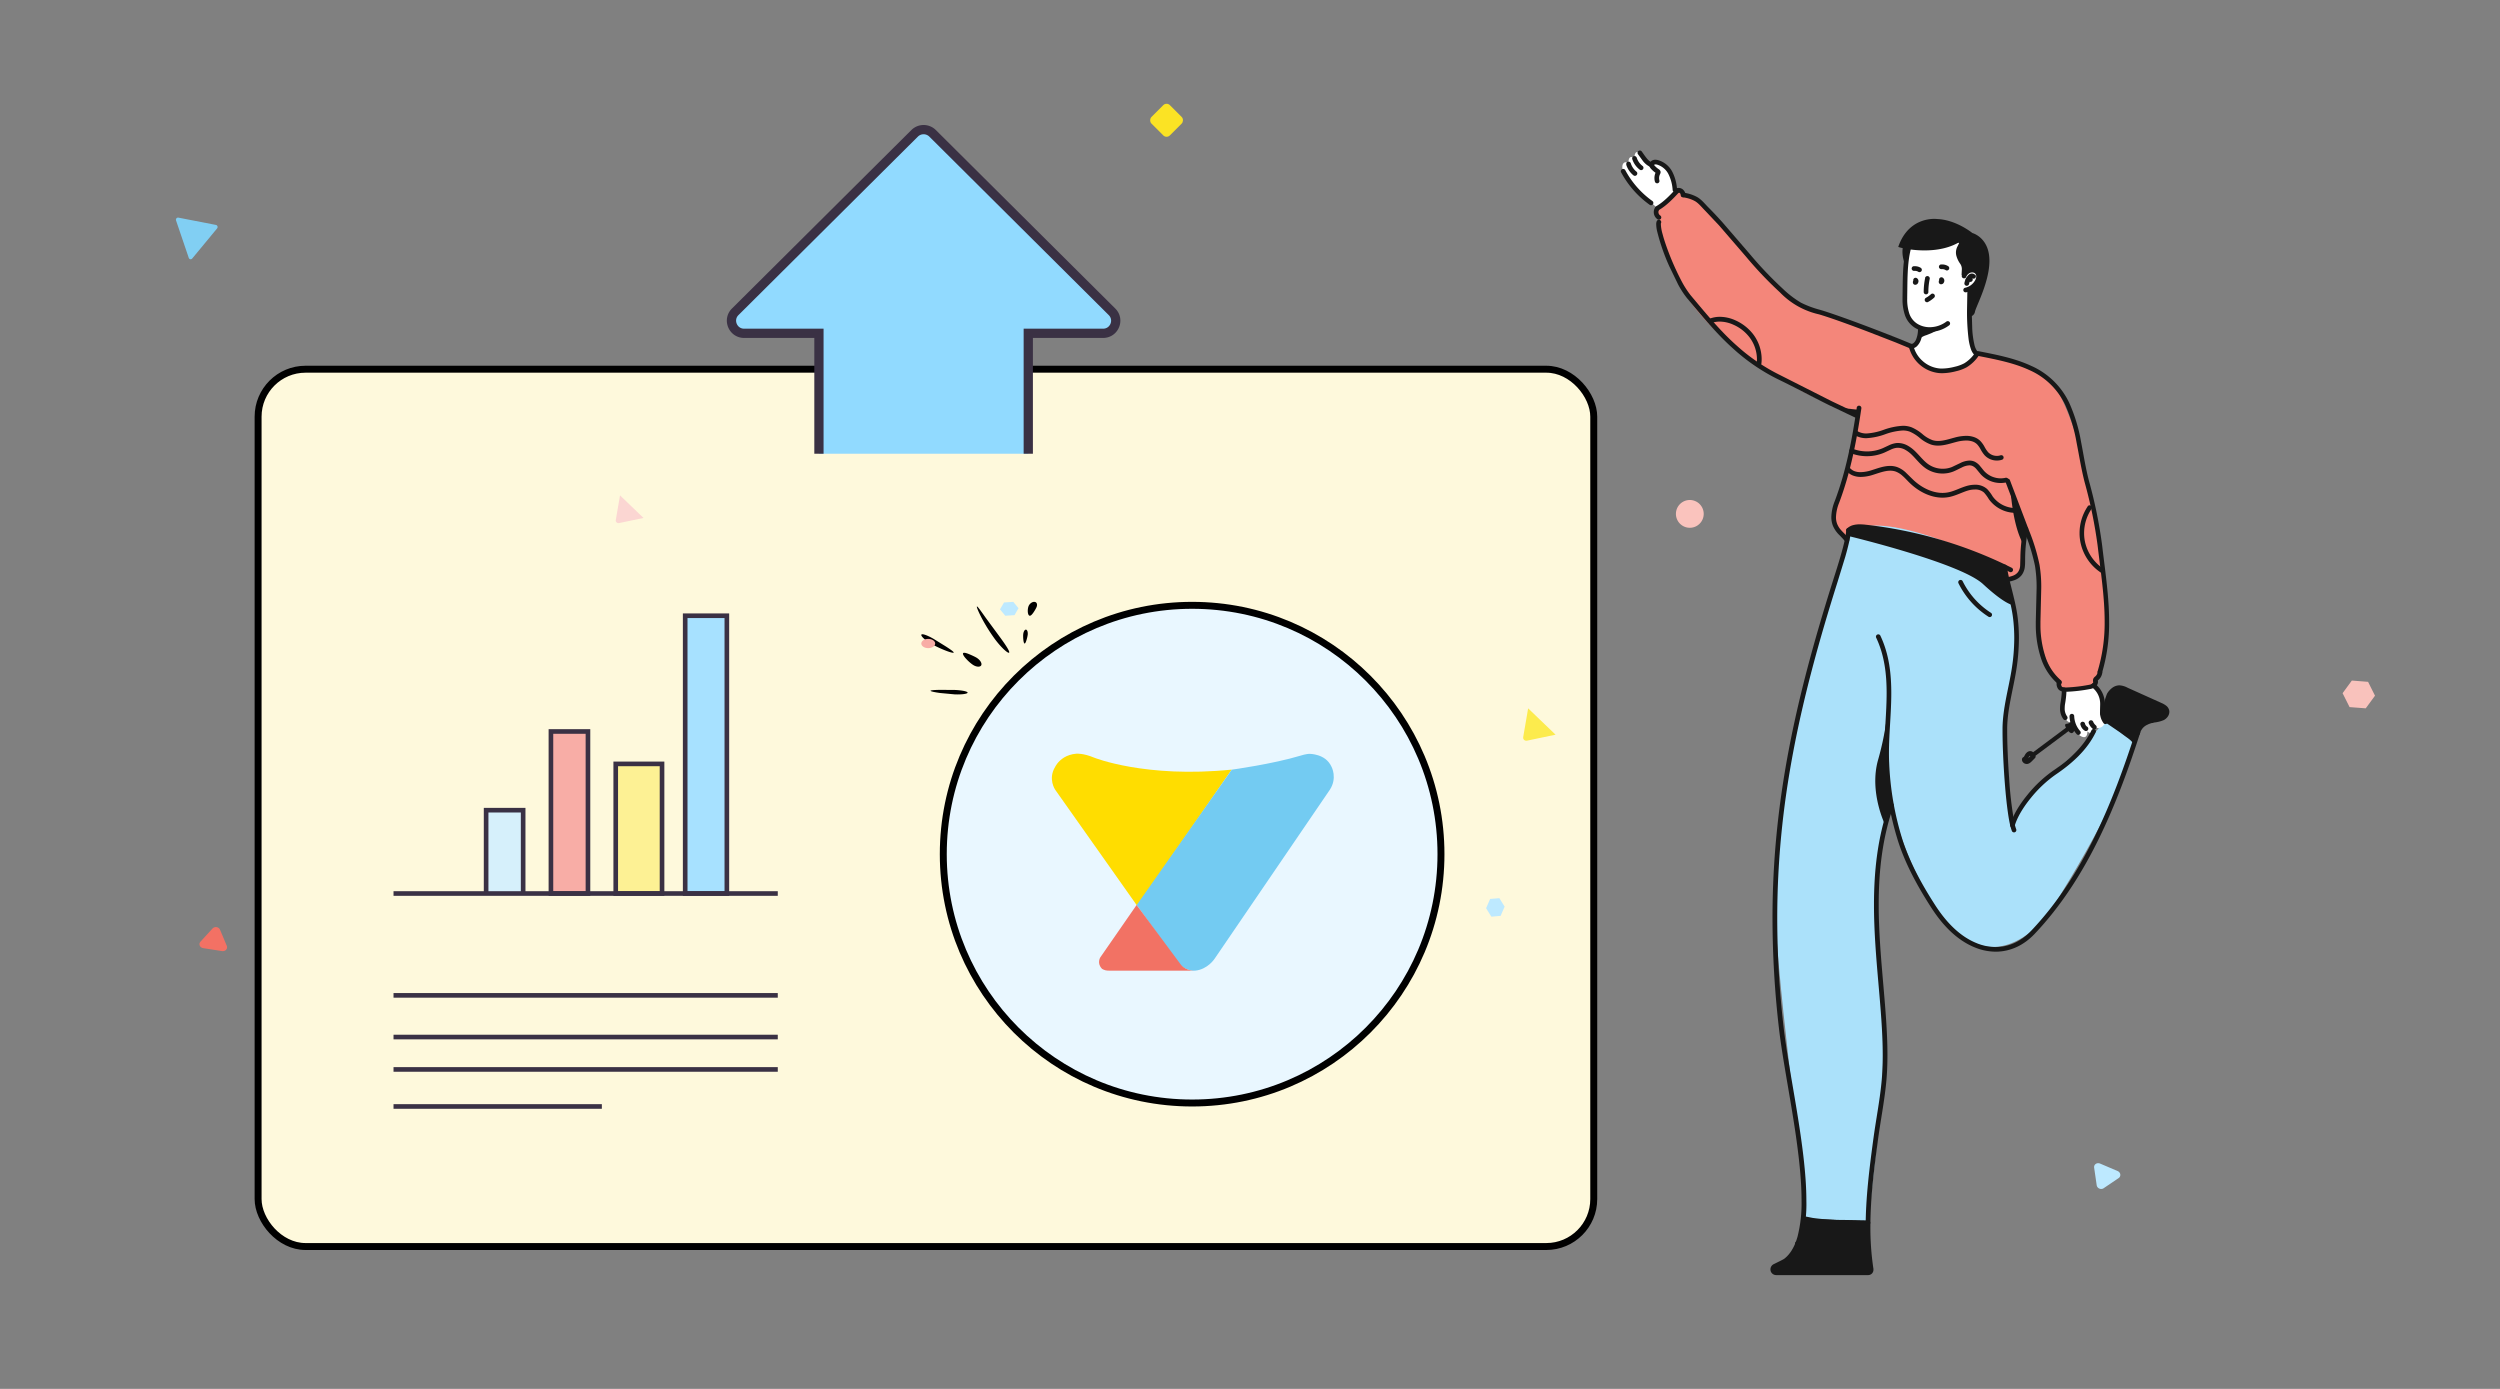 <svg xmlns="http://www.w3.org/2000/svg" width="540" height="300" fill="none" xmlns:v="https://vecta.io/nano"><rect width="100%" height="100%" fill="#808080" stroke="none"/><path d="M41.512 55.847l5.358-6.48a.47.47 0 0 0 .118-.222.48.48 0 0 0-.012-.254c-.027-.082-.075-.154-.139-.209a.44.44 0 0 0-.224-.102l-8.086-1.573a.43.43 0 0 0-.231.02c-.074.028-.139.075-.19.137a.47.47 0 0 0-.099.217.48.48 0 0 0 .019.239l2.736 8.053a.46.46 0 0 0 .122.204c.057.055.128.094.204.112s.156.014.231-.011a.44.44 0 0 0 .193-.131z" fill="#81cff3"/><path d="M365 114a3 3 0 1 0 0-6 3 3 0 1 0 0 6z" fill="#fac3bd"/><path d="M48.987 204.3l-1.47-3.492c-.06-.14-.159-.264-.287-.359a1.01 1.01 0 0 0-.445-.185 1.03 1.03 0 0 0-.484.039.93.93 0 0 0-.395.252l-2.617 2.864a.8.8 0 0 0-.191.399c-.024.147-.005.297.054.436a.88.88 0 0 0 .285.357 1.02 1.02 0 0 0 .441.186l4.062.636c.165.029.334.018.491-.032s.296-.137.402-.253.177-.254.203-.403.009-.303-.051-.445z" fill="#f37164"/><path d="M452.333 252.205l.554 3.813c.022.153.088.3.188.426s.234.226.386.29.317.092.479.079a.92.92 0 0 0 .446-.155l3.256-2.204a.83.83 0 0 0 .285-.349c.06-.139.079-.293.056-.445a.89.89 0 0 0-.187-.422 1 1 0 0 0-.382-.291l-3.783-1.611c-.153-.069-.32-.099-.485-.087a.94.94 0 0 0-.454.153c-.132.088-.235.209-.298.35s-.084.298-.061.453z" fill="#bde9ff"/><path d="M507.508 152.735l3.494.265 1.998-2.729-1.496-2.995-3.506-.276-1.998 2.729 1.508 3.006z" fill="#f9c2bc"/><rect x="251.98" y="22" width="5.628" height="5.628" rx="1" transform="rotate(45 251.98 22)" fill="#fbe324"/><rect x="55.75" y="79.75" width="288.5" height="189.5" rx="10.25" fill="#fef9dc" stroke="#000" stroke-width="1.5"/><path d="M157 133h-9v60h9v-60z" fill="#a7e1ff"/><path d="M143 165h-10v28h10v-28zm-16-7h-8v35h8v-35z" fill="#ccc"/><path d="M113 175h-8v18h8v-18z" fill="#d6f0fb"/><g stroke="#3a3144" stroke-miterlimit="10"><path d="M157 133h-9v60h9v-60z"/><path d="M143 165h-10v28h10v-28z" fill="#fdf194"/><path d="M127 158h-8v35h8v-35z" fill="#f8ada6"/><path d="M113 175h-8v18h8v-18zm-28 18h83m-83 22h83m-83 9h83m-83 7h83m-83 8h45"/></g><path d="M240.197 67.354l-38.764-38.56a2.75 2.75 0 0 0-3.866 0l-38.764 38.56c-1.718 1.709-.497 4.642 1.933 4.642h16.156V98h45.207V71.996h16.155c2.441-.01 3.661-2.933 1.943-4.642z" fill="#91daff"/><path d="M222.108 98V71.996h16.156c2.43 0 3.651-2.923 1.933-4.642l-38.764-38.56a2.75 2.75 0 0 0-3.866 0l-38.764 38.56c-1.718 1.709-.497 4.642 1.933 4.642h16.156V98" stroke="#3a3144" stroke-width="2" stroke-miterlimit="10"/><path d="M205.996 140.957c-.059.151-.957-.108-1.994-.532-1.043-.417-2.225-.999-2.886-1.38-1.327-.762-2.252-1.668-2.1-1.955s1.314.144 2.615.891l2.708 1.675c.944.611 1.723 1.15 1.657 1.301zm2.028.142c.119-.205.66-.065 1.265.183s1.275.562 1.642.778c.733.453 1.201 1.144 1.036 1.597-.165.443-.963.475-1.742-.011-.385-.237-1.009-.755-1.486-1.284-.495-.518-.834-1.047-.715-1.263zM201 149.21c.013-.132.948-.183 2.079-.201l3.196.023c1.513.069 2.731.315 2.725.578s-1.256.44-2.775.377l-3.197-.303c-1.117-.154-2.04-.343-2.028-.474zm10.02-18.206c.134-.077.938 1.096 1.923 2.477l2.854 3.879c1.361 1.839 2.399 3.401 2.172 3.616s-1.656-1.034-3.056-2.908a38.28 38.28 0 0 1-2.634-4.143c-.83-1.52-1.393-2.845-1.259-2.921zM221.314 139c-.268-.023-.355-1.44-.297-2.011s.321-1.011.589-.988.437.508.384 1.073c-.069.57-.413 1.948-.676 1.926zm1.118-6c-.244-.018-.393-.384-.425-.832s.043-.955.17-1.245c.234-.582.85-.99 1.318-.914.478.07.627.57.403 1.123-.116.273-.382.745-.658 1.146s-.563.733-.808.722z" fill="#000"/><path d="M219.135 132.871l-1.996.129-1.139-1.371.865-1.494 2.004-.135 1.131 1.371-.865 1.5zm105 64.957l-2.004.172-1.131-1.824.865-2.004 1.996-.172 1.139 1.832-.865 1.996z" fill="#bde9ff"/><path d="M200.5 140c.828 0 1.5-.448 1.5-1s-.672-1-1.5-1-1.5.448-1.5 1 .672 1 1.5 1z" fill="#f8ada6"/><path d="M336 158.692l-6.176 1.294c-.465.094-.889-.29-.816-.745l1.069-6.241" fill="#fceb4d"/><path d="M139 111.879l-5.294 1.109c-.398.08-.762-.249-.699-.639l.916-5.349" fill="#fbd6d2"/><circle cx="257.5" cy="184.5" r="53.75" fill="#e9f7ff" stroke="#000" stroke-width="1.5"/><g fill-rule="evenodd"><path d="M266.042 166.239l-20.387 29.452-17.734-25.107s-1.616-2.322 0-4.955c0 0 .535-1.166 1.927-2.012.674-.407 1.562-.738 2.686-.824 0 0 1.466-.118 3.767.846 0 0 11.077 4.494 29.741 2.6z" fill="#fd0"/><path d="M282.995 162.836s.77.011 1.712.31c1.049.332 2.226 1.006 2.9 2.473 0 0 1.306 2.397-.353 4.955l-24.85 36.44s-1.487 2.397-4.302 2.654c0 0-2.729.3-4.57-3.007l-8.005-11.173 20.527-29.238s8.872-1.22 14.811-3.018c-.01-.011 1.413-.449 2.13-.396z" fill="#73cbf2"/><path d="M257.908 209.667l-18.664-.01c-.663-.032-1.188-.375-1.188-.375-1.209-1.199-.396-2.483-.396-2.483l7.845-11.322 9.492 12.799c0 .011.889 1.349 2.911 1.391z" fill="#f27264"/></g><g clip-path="url(#A)"><path d="M412.807 74.791s2.92 8.225 10.822 4.536c0 0 2.612-.837 3.438-2.888 0 0 14.511 2.258 17.752 8.608 2.797 5.71 4.722 11.807 5.713 18.088 0 0 4.928 22.514 4.57 29.6 0 0-.196 10.262-1.51 12.424 0 0-.382 1.466-.961 1.567a1.18 1.18 0 0 1 .019.491 1.19 1.19 0 0 1-.183.455 1.17 1.17 0 0 1-.352.342c-.14.088-.297.146-.46.169l-6.181.831s-1.47-.887-.599-1.673c0 0-5.738-5.604-4.767-19.187 0 0 .609-8.115-2.517-13.402l-.674 6.346s.564 3.891-3.408 4.107l-.795-2.767s-35.233-12.811-33.784-5.801c0 0-4.102-1.683-1.932-8.804 0 0 4.157-15.241 4.087-18.023 0 0-34.675-12.353-40.931-34.579 0 0-2.331-5.816-1.827-8.255 0 0-1.254-1.482-.308-2.016 0 0 4.163-2.631 4.269-3.745 0 0 .619-.403 1.263.872 0 0 2.572-.786 6.694 4.607 0 0 14.501 17.186 18.891 19.449.005.005 22.926 6.97 23.671 8.649z" fill="#f4867a"/><path d="M389.579 263.227l13.978.58 2.864-26.072s.921-16.28-.026-26.163c0 0-2.672-29.822 2.124-37.639 0 0 12.045 47.376 33.457 24.238 0 0 16.519-25.266 18.986-37.8l-6.317-4.708-4.772 5.887c-.503.574-13.685 9.576-15.034 17.191 0 0-3.076-19.726-1.671-23.572 0 0 5.063-18.648-.443-32.76 0 0-34.539-17.564-34.343-3.306 0 0-16.685 51.912-14.994 78.589s7.162 60.913 6.191 65.535z" fill="#abe1fa"/><g fill="#181818"><path d="M389.579 263.227s0 7.222-5.859 10.14c0 0-2.013 1.593 1.007 1.593h18.658a.96.96 0 0 0 .408-.089c.127-.059.241-.145.331-.253a.97.97 0 0 0 .194-.37.96.96 0 0 0 .018-.417c-.407-2.323-1.238-7.615-.79-10.025l-13.967-.579zm71.383-102.862s.835-4.163 3.297-4.536c0 0 5.401-.055 3.342-2.973l-8.486-4.168a2.43 2.43 0 0 0-1.851-.119c-.608.207-1.11.646-1.396 1.222l-1.112 2.238 6.206 8.336z"/></g><g fill="#fff"><path d="M358.005 44.965s-6.765-5.952-7.414-7.968.8-2.349 1.138-1.557c0 0-.141-2.334 1.308-1.22 0 0-.1-2.016 1.173-1.179 0 0 1.384 2.47 2.376 2.52 0 0 1.636-1.966 3.946 1.426 0 0 1.314 3.125 1.198 5.095.02.03-2.215 2.263-3.725 2.883zm89.512 110.875s-.855.62-1.429-.817-.307-5.04-.307-5.04l.025-.957s5.441-.338 6.573-1.15c0 0 1.772 1.512 1.717 5.62 0 0-.277 1.981.659 2.424 0 0-.503 1.89-2.376 1.165 0 0 0 2.142-1.51.892 0 0 .141 2.106-1.701.846l-1.651-2.983zm-20.449-79.41c-1.268 2.933-5.567 3.609-8.365 3.634-4.706.045-5.894-5.272-5.894-5.272s4.026-2.707.75-4.798l-.262-.217c-.606-.413-1.097-.976-1.425-1.633s-.482-1.388-.447-2.122l.583-12.232 12.8-1.557 2.492 6.083a3.28 3.28 0 0 1 .053 2.333 3.27 3.27 0 0 1-1.513 1.775l-.433 9.969c-.055 1.29.559 3.362 1.661 4.032v.005z"/></g><g fill="#181818"><path d="M411.76 53.532c-.855 3.377-.745 7.111-.815 10.584v.408a10.53 10.53 0 0 0 .503 3.493 5.2 5.2 0 0 0 2.295 2.858 6.11 6.11 0 0 0 3.076.811 7.04 7.04 0 0 0 4.167-1.391.5.5 0 0 0 .148-.143.51.51 0 0 0 .079-.191c.013-.068.011-.139-.005-.206a.5.5 0 0 0-.086-.187c-.042-.056-.094-.102-.154-.137s-.127-.056-.196-.064a.5.5 0 0 0-.205.02.51.51 0 0 0-.18.101 6.03 6.03 0 0 1-3.568 1.189c-.901.007-1.787-.226-2.567-.675-.882-.522-1.542-1.348-1.858-2.324-.32-1.02-.468-2.086-.438-3.155v-.388c.066-3.528-.025-7.167.786-10.352a.51.51 0 0 0-.056-.382.5.5 0 0 0-.309-.23c-.129-.032-.267-.013-.382.056s-.197.18-.23.309l-.005-.005zm7.313 7.283l.121-.202h-.236a.23.23 0 0 0 .115.197l.121-.202h.181-.417.417-.417.146l-.141-.05v.05h.146l-.141-.05h.04-.035.04-.035l.408.297-.192-.469-.105.045.186.469h.503v-.1h-.503l.453.222.111-.222a.51.51 0 0 0-.227-.676.5.5 0 0 0-.674.227l-.111.227a.51.51 0 0 0-.056.227v.106a.52.52 0 0 0 .062.235c.04.072.096.133.165.178a.5.5 0 0 0 .228.081c.082.008.164-.004.24-.035l.111-.04c.084-.038.157-.097.211-.171a.91.91 0 0 0 .191-.544h-.417.417-.417.417a.77.77 0 0 0-.099-.373.78.78 0 0 0-.268-.278c-.114-.069-.25-.09-.379-.059s-.241.112-.311.225a.51.51 0 0 0-.068.185.5.5 0 0 0 .007.197.48.48 0 0 0 .083.179.5.5 0 0 0 .145.134l-.016-.01zm-5.606.111l.121-.202h-.216a.23.23 0 0 0 .031.114c.02.035.05.063.085.083l.12-.202h.182-.418.418-.418.146l-.136-.05v.05h.146l-.136-.05h.035-.035.035-.035l.408.297-.192-.469-.105.045.186.469h.503v-.101h-.503l.453.227.111-.227a.51.51 0 0 0 .026-.385c-.043-.127-.133-.231-.253-.291a.5.5 0 0 0-.384-.026c-.126.043-.231.133-.29.253l-.111.227c-.036.07-.055.148-.055.227v.106c.001.082.022.163.062.235a.51.51 0 0 0 .164.178.5.5 0 0 0 .468.045l.111-.04a.5.5 0 0 0 .211-.171c.122-.155.189-.347.192-.544h-.418.418-.418.418c-.002-.131-.036-.259-.1-.373a.78.78 0 0 0-.268-.278.5.5 0 0 0-.689.166.49.49 0 0 0-.069.185.52.52 0 0 0 .007.197c.015.064.044.126.083.179a.5.5 0 0 0 .145.134l-.036-.01zm11.22 2.213a4.22 4.22 0 0 0 1.709-.797 4.24 4.24 0 0 0 1.195-1.461c.177-.365.275-.764.287-1.169v-.131c-.013-.253-.077-.5-.188-.727a1.84 1.84 0 0 0-.462-.593 1.96 1.96 0 0 0-1.238-.423 2.36 2.36 0 0 0-.87.176 2.59 2.59 0 0 0-1.354 1.441.5.5 0 0 0 .667.63c.12-.049.216-.143.269-.262a1.58 1.58 0 0 1 .815-.882c.15-.063.311-.096.473-.096a.94.94 0 0 1 .594.192.85.85 0 0 1 .205.273.87.87 0 0 1 .082.332v.07a1.8 1.8 0 0 1-.191.741c-.219.43-.53.806-.913 1.1a3.24 3.24 0 0 1-1.297.599c-.13.029-.243.108-.315.221a.5.5 0 0 0-.067.379.5.5 0 0 0 .077.181.51.51 0 0 0 .142.138.5.5 0 0 0 .183.073c.065.012.132.011.197-.003z"/><path d="M426.635 59.399c-.089-.107-.203-.19-.332-.242-.239-.095-.506-.095-.745 0a1.42 1.42 0 0 0-.594.504 3.68 3.68 0 0 0-.649 1.457c-.027.134 0 .273.076.386s.193.192.326.219.272-.001.386-.076a.51.51 0 0 0 .218-.327 2.74 2.74 0 0 1 .473-1.064c.086-.116.151-.171.177-.176v-.06.055-.06.055l.07-.181-.146.121.076.06.07-.181-.146.121c.084.103.205.169.337.183s.264-.025.368-.107c.051-.042.094-.093.126-.151a.5.5 0 0 0 .041-.385c-.019-.064-.05-.123-.092-.175l-.04.025z"/><path d="M426.117 60.256a.67.67 0 0 0-.116-.235c-.053-.07-.12-.129-.197-.173a.75.75 0 0 0-.392-.106c-.06-.007-.121-.007-.181 0a.87.87 0 0 0-.348.171 1.18 1.18 0 0 0-.206.217.51.51 0 0 0-.084.178.5.5 0 0 0-.009.197.51.51 0 0 0 .066.185.5.5 0 0 0 .133.146c.054.04.113.068.178.084a.5.5 0 0 0 .196.009.51.51 0 0 0 .185-.067c.057-.034.106-.079.145-.133v-.03l-.075-.096.03.121h.045l-.075-.096.03.121-.055-.242v.252h.055l-.055-.242-.121.202c.036.024.078.036.121.035v-.237l-.121.202.171-.287-.322.081a.32.32 0 0 0 .055.118c.026.035.058.065.096.088l.171-.287-.322.081c.033.13.117.241.232.309a.5.5 0 0 0 .382.054c.13-.034.24-.117.308-.232a.5.5 0 0 0 .054-.383l.026-.005zm-1.168 2.626l-.071 4.103c-.024 2.054.084 4.108.323 6.149a11.33 11.33 0 0 0 .548 2.369 3.4 3.4 0 0 0 .458.857 1.57 1.57 0 0 0 .725.544.5.5 0 0 0 .375-.034c.116-.059.205-.162.247-.285a.51.51 0 0 0-.02-.377.5.5 0 0 0-.275-.257.55.55 0 0 1-.251-.212 3.62 3.62 0 0 1-.534-1.28 19.47 19.47 0 0 1-.468-3.407l-.121-4.067.071-4.072a.5.5 0 0 0-.504-.504c-.133 0-.261.053-.356.148s-.147.223-.147.356v-.03zm-10.662 8.054v.192a5.75 5.75 0 0 1-.407 2.177 2.12 2.12 0 0 1-.504.746.84.84 0 0 1-.584.237c-.133 0-.261.053-.356.148s-.147.223-.147.356.053.262.147.356.223.148.356.148c.468-.004.917-.184 1.259-.504a3.72 3.72 0 0 0 .966-1.729 7.31 7.31 0 0 0 .262-1.94v-.227c-.005-.134-.062-.26-.16-.351s-.228-.14-.361-.135-.26.062-.351.16a.51.51 0 0 0-.135.361l.015.005z"/><path d="M426.655 76.142a7.51 7.51 0 0 1-2.381 2.334 8.19 8.19 0 0 1-2.044.741 11.33 11.33 0 0 1-2.718.388c-.251 0-.503 0-.755-.04-1.298-.164-2.514-.723-3.483-1.603a6.31 6.31 0 0 1-1.973-3.281.5.5 0 0 0-.222-.317.51.51 0 0 0-.184-.071.53.53 0 0 0-.198.005c-.065.014-.125.042-.179.081a.51.51 0 0 0-.135.143.49.49 0 0 0-.069.184.5.5 0 0 0 .006.197 7.49 7.49 0 0 0 2.284 3.815c1.13 1.011 2.54 1.654 4.043 1.845.287.034.576.051.865.05 1-.018 1.994-.159 2.96-.418.799-.177 1.571-.46 2.295-.842 1.093-.66 2.021-1.562 2.713-2.636a.5.5 0 0 0 .089-.182c.018-.066.021-.135.011-.203a.52.52 0 0 0-.071-.19.49.49 0 0 0-.14-.147.5.5 0 0 0-.186-.08c-.067-.014-.136-.014-.203 0a.5.5 0 0 0-.325.228zm-10.821-16.093c-.207.995-.312 2.008-.313 3.024 0 .134.054.262.148.356a.5.5 0 0 0 .356.148c.133 0 .261-.053.356-.148s.147-.223.147-.356c-.001-.95.097-1.898.292-2.827.027-.134-.001-.273-.076-.386s-.193-.192-.327-.219a.51.51 0 0 0-.385.076c-.113.076-.192.193-.219.327l.021.005zm4.936-2.575a2.36 2.36 0 0 0-1.243-.353h-.272a.52.52 0 0 0-.188.061.5.5 0 0 0-.15.129c-.041.052-.072.112-.09.177s-.023.131-.015.197.029.13.062.188a.5.5 0 0 0 .128.15.52.52 0 0 0 .177.09c.064.018.131.023.197.015h.151a1.4 1.4 0 0 1 .71.197.5.5 0 0 0 .186.085.51.51 0 0 0 .537-.224c.037-.059.061-.124.071-.193a.49.49 0 0 0-.011-.205c-.018-.067-.049-.129-.092-.184s-.097-.099-.158-.132zm-5.888.378a2.37 2.37 0 0 0-1.244-.353h-.272c-.133.016-.255.084-.338.19a.51.51 0 0 0-.104.374c.016.134.084.256.19.339s.24.121.373.105h.151a1.36 1.36 0 0 1 .71.197.51.51 0 0 0 .184.07c.065.011.132.009.197-.006a.51.51 0 0 0 .179-.081.5.5 0 0 0 .135-.144c.069-.113.091-.249.061-.378s-.11-.241-.222-.312zm15.099 74.476c-2.585-1.673-4.671-4.013-6.04-6.774a.51.51 0 0 0-.118-.162.52.52 0 0 0-.172-.103.51.51 0 0 0-.198-.028.52.52 0 0 0-.193.052.5.5 0 0 0-.158.123.52.52 0 0 0-.098.175c-.02.065-.028.133-.021.2a.5.5 0 0 0 .057.192c1.454 2.925 3.669 5.403 6.413 7.172.055.046.119.08.189.099a.51.51 0 0 0 .213.012c.071-.012.138-.038.198-.078s.111-.092.149-.153a.5.5 0 0 0 .072-.201c.01-.071.004-.144-.017-.213s-.056-.132-.104-.186a.5.5 0 0 0-.172-.127zm-21.935 41.439c-2.517 7.126-3.267 14.439-3.267 21.672 0 11.395 1.893 22.574 1.888 32.482 0 2.016-.076 3.992-.267 5.897-.398 4.088-1.213 8.155-1.767 12.283-.845 6.285-1.646 12.6-1.651 18.92-.013 3.102.212 6.201.675 9.268v.041c.002.017-.001.035-.007.052s-.016.031-.029.044a.14.14 0 0 1-.053.033c-.02.007-.041.009-.062.007h-19.801c-.051 0-.1-.016-.142-.044s-.072-.07-.09-.117l-.463.196.473-.176v-.086c0-.046.012-.091.036-.13a.26.26 0 0 1 .1-.092l1.384-.685.619-.328.232-.131a1.6 1.6 0 0 0 .186-.121c1.591-1.209 2.622-3.069 3.267-5.352.649-2.637.942-5.349.87-8.064 0-5.781-.951-12.6-2.038-19.288s-2.325-13.205-2.899-18.336c-.89-7.74-1.342-15.524-1.354-23.315 0-24.837 4.847-46.811 13.006-72.641l1.691-5.504a60.04 60.04 0 0 0 .836-3.226 12.78 12.78 0 0 0 .362-2.484c0-.134-.053-.262-.147-.357a.5.5 0 0 0-.356-.147c-.133 0-.262.053-.356.147s-.148.223-.148.357a12.33 12.33 0 0 1-.342 2.268c-.639 2.882-2.013 7.03-2.517 8.643-8.179 25.876-13.061 47.971-13.056 72.944.014 7.83.467 15.652 1.359 23.431.584 5.191 1.817 11.718 2.904 18.381s2.014 13.457 2.014 19.127a29.42 29.42 0 0 1-.861 7.746c-.604 2.157-1.55 3.8-2.904 4.829l-.091.055a16.3 16.3 0 0 1-.966.504l-1.193.59c-.212.103-.39.263-.514.463s-.191.43-.191.666a1.28 1.28 0 0 0 .076.433l.463-.191-.474.171c.09.241.25.449.461.595a1.25 1.25 0 0 0 .717.226h19.847c.308.004.605-.116.825-.332a1.15 1.15 0 0 0 .332-.812 1.28 1.28 0 0 0 0-.196c-.453-3.016-.673-6.063-.659-9.113 0-6.234.8-12.509 1.641-18.784.548-4.087 1.364-8.164 1.772-12.322.191-1.946.271-3.947.271-5.993 0-10.03-1.887-21.198-1.887-32.483 0-7.152.755-14.344 3.211-21.329a.5.5 0 0 0-.307-.64c-.062-.022-.129-.032-.195-.029a.51.51 0 0 0-.449.336l-.015.041z"/><path d="M403.506 263.6l-5.461-.096a46.01 46.01 0 0 1-6.498-.434l-1.661-.332a.52.52 0 0 0-.619.388c-.031.134-.007.274.066.39a.52.52 0 0 0 .322.23l1.731.342a46.81 46.81 0 0 0 6.639.449l5.461.096a.5.5 0 0 0 .504-.504c0-.134-.053-.262-.148-.357a.5.5 0 0 0-.356-.147l.02-.025zm12.966-198.38a6.35 6.35 0 0 0 1.299-.927c.098-.091.156-.217.161-.351a.51.51 0 0 0-.484-.524.5.5 0 0 0-.362.134 5.3 5.3 0 0 1-1.092.781.51.51 0 0 0-.15.13.5.5 0 0 0-.089.178.51.51 0 0 0-.015.198.53.53 0 0 0 .063.189c.033.058.077.109.13.15a.51.51 0 0 0 .178.089.49.49 0 0 0 .198.014c.067-.009.13-.03.188-.063h-.025zm-52.996-22.604a7.32 7.32 0 0 1 2.607.811c.821.469 1.45 1.3 2.24 2.092l2.985 3.165 5.833 6.759a81.5 81.5 0 0 0 7.334 7.716 16.8 16.8 0 0 0 8.436 4.743c2.552.756 7.046 2.389 11.073 3.936l5.486 2.132 3.111 1.285a.5.5 0 0 0 .191.046c.067.003.133-.008.195-.031a.51.51 0 0 0 .168-.103.52.52 0 0 0 .116-.159.53.53 0 0 0 .046-.192.52.52 0 0 0-.031-.195.5.5 0 0 0-.103-.168c-.045-.049-.099-.088-.159-.116-.503-.222-1.621-.691-3.161-1.305-4.616-1.84-12.749-4.934-16.66-6.098a21.02 21.02 0 0 1-4.163-1.552 21.39 21.39 0 0 1-3.891-2.974 81.8 81.8 0 0 1-7.243-7.62l-5.848-6.779c-.977-1.089-1.979-2.162-3.02-3.206-.725-.711-1.395-1.633-2.442-2.248a8.32 8.32 0 0 0-2.954-.932.5.5 0 0 0-.197.007c-.065.015-.126.043-.179.082a.52.52 0 0 0-.135.145.51.51 0 0 0-.068.185c-.02.132.012.266.091.374a.5.5 0 0 0 .327.201h.015zm-5.199 2.782c1.732-1.008 3.086-2.45 4.384-3.836a.5.5 0 0 0 .12-.167.52.52 0 0 0 .044-.201c.001-.069-.014-.138-.041-.202a.51.51 0 0 0-.117-.169.5.5 0 0 0-.378-.137c-.069.004-.136.023-.198.055a.51.51 0 0 0-.16.129c-1.298 1.391-2.597 2.757-4.157 3.654-.06.031-.113.075-.156.127s-.075.113-.094.179a.49.49 0 0 0-.016.201.5.5 0 0 0 .063.191.51.51 0 0 0 .316.237.51.51 0 0 0 .202.008.5.5 0 0 0 .188-.072z"/><path d="M362.249 40.963c-.075-1.325-.417-2.622-1.007-3.81a5.03 5.03 0 0 0-3.146-2.58 2.63 2.63 0 0 0-.554-.071 1.48 1.48 0 0 0-.548.101c-.199.078-.373.209-.504.378a1.05 1.05 0 0 0-.236.65v.141a1.13 1.13 0 0 0 .166.433 1.94 1.94 0 0 0 .216.272 5.49 5.49 0 0 0 1.047.902l.041.03.125-.136-.156.096.031.04.125-.136-.156.096.262-.156-.302.025c.005.046.019.09.04.131l.262-.156-.302.025.307-.03h-.307v.03l.307-.03h-.07l-.227-.086a.41.41 0 0 0 0 .086h.237l-.227-.086v.035c-.209.407-.318.858-.317 1.315a2.8 2.8 0 0 0 .091.706.51.51 0 0 0 .076.192.52.52 0 0 0 .147.145c.058.038.124.063.193.074s.139.008.206-.01a.51.51 0 0 0 .185-.092c.054-.043.099-.097.132-.158s.053-.129.058-.198a.49.49 0 0 0-.026-.205c-.036-.148-.055-.301-.055-.454a1.84 1.84 0 0 1 .206-.852c0-.025.035-.066.061-.136a.76.76 0 0 0 .06-.282v-.06a.72.72 0 0 0-.211-.438 1.16 1.16 0 0 0-.212-.171c-.316-.211-.605-.46-.86-.741a1.34 1.34 0 0 1-.111-.136v-.035h-.056.056-.056.056l.1-.086c.058-.022.12-.033.182-.03a1.35 1.35 0 0 1 .322.045 4.02 4.02 0 0 1 1.463.776 4.03 4.03 0 0 1 1.028 1.3c.526 1.071.832 2.236.901 3.427a.52.52 0 0 0 .057.189c.031.059.073.111.125.153a.53.53 0 0 0 .173.094.5.5 0 0 0 .385-.037.5.5 0 0 0 .247-.299.52.52 0 0 0 .02-.197l-.05.005zm-12.081-3.73a20.48 20.48 0 0 0 6.161 7.006.5.5 0 0 0 .561.016.49.49 0 0 0 .143-.137.5.5 0 0 0-.121-.701 19.5 19.5 0 0 1-5.853-6.663.51.51 0 0 0-.508-.257.5.5 0 0 0-.189.063c-.059.033-.11.077-.152.13a.52.52 0 0 0-.09.178c-.018.065-.023.133-.015.199a.51.51 0 0 0 .063.19v-.025zm1.103-1.643a4.77 4.77 0 0 0 1.555 2.283c.052.042.111.072.175.091s.131.024.197.017.129-.028.187-.06a.52.52 0 0 0 .151-.128.51.51 0 0 0 .098-.174c.021-.064.029-.132.024-.199s-.025-.133-.056-.192a.51.51 0 0 0-.127-.155 3.77 3.77 0 0 1-1.223-1.799.52.52 0 0 0-.247-.296.5.5 0 0 0-.385-.034.49.49 0 0 0-.295.248c-.031.059-.05.123-.055.189a.5.5 0 0 0 .021.196l-.02.015zm1.302-1.215a4.61 4.61 0 0 0 1.611 2.273.49.49 0 0 0 .177.085c.064.016.13.02.196.011s.128-.032.185-.065a.49.49 0 0 0 .231-.309.5.5 0 0 0 .011-.196.49.49 0 0 0-.065-.186c-.034-.057-.078-.107-.131-.146a3.6 3.6 0 0 1-1.254-1.774.5.5 0 0 0-.095-.173c-.042-.051-.095-.093-.154-.123a.5.5 0 0 0-.385-.031.51.51 0 0 0-.295.249.5.5 0 0 0-.054.19.5.5 0 0 0 .022.196z"/><path d="M353.828 33.337l1.062 1.462a4.29 4.29 0 0 0 1.51 1.23.5.5 0 0 0 .385.014c.125-.047.226-.141.282-.263a.5.5 0 0 0-.25-.668c-.45-.227-.843-.554-1.147-.957-.353-.418-.675-.922-1.032-1.411a.5.5 0 0 0-.332-.223.5.5 0 0 0-.204.004.49.49 0 0 0-.185.085.5.5 0 0 0-.137.152.49.49 0 0 0-.065.194.5.5 0 0 0 .016.204c.02.066.053.127.097.18zm4.051 14.379c-.104.238-.15.497-.136.756a7.04 7.04 0 0 0 .181 1.416c.644 2.606 1.523 5.149 2.627 7.595l1.918 3.951a19.18 19.18 0 0 0 1.928 2.969c3.196 3.8 6.337 7.686 10.117 11.038a41.85 41.85 0 0 0 9.538 6.486c3.74 1.799 7.414 3.8 11.169 5.65l5.657 2.691c.061.028.126.043.193.046a.5.5 0 0 0 .362-.137c.049-.046.088-.1.115-.161a.51.51 0 0 0 .011-.385c-.047-.125-.142-.226-.263-.281l-5.627-2.676-11.179-5.66c-3.38-1.667-6.514-3.794-9.312-6.32-3.694-3.271-6.805-7.122-10.011-10.932a20.24 20.24 0 0 1-2.089-3.311 57.18 57.18 0 0 1-2.995-6.854c-.408-1.124-.745-2.182-.976-3.074a8.85 8.85 0 0 1-.358-2.016v-.227c.004-.028.013-.055.026-.081.029-.06.046-.124.051-.191a.52.52 0 0 0-.026-.196.51.51 0 0 0-.098-.171c-.043-.05-.097-.091-.156-.12a.51.51 0 0 0-.191-.051.5.5 0 0 0-.366.125.5.5 0 0 0-.12.157l.01-.035z"/><path d="M401.06 88.051c-1.007 6.874-2.305 13.714-4.741 20.16a9.88 9.88 0 0 0-.75 3.483c-.006.634.106 1.263.332 1.855.303.717.743 1.369 1.293 1.92.473.459.92.943 1.339 1.451.08.107.2.178.332.197s.266-.016.373-.096a.5.5 0 0 0 .196-.332c.019-.132-.015-.266-.095-.373-.584-.776-1.304-1.356-1.843-2.016-.272-.336-.494-.709-.659-1.109a3.99 3.99 0 0 1-.262-1.482 8.96 8.96 0 0 1 .685-3.125c2.476-6.552 3.78-13.477 4.797-20.376.019-.134-.016-.27-.096-.378a.51.51 0 0 0-.712-.103.51.51 0 0 0-.199.335l.01-.01zm-1.424 26.859a2.1 2.1 0 0 1 .891-.504 4.37 4.37 0 0 1 1.183-.142l1.182.076c10.862 1.211 21.426 4.328 31.207 9.208a.5.5 0 0 0 .661-.233c.058-.118.069-.253.029-.378s-.127-.229-.242-.291c-9.893-4.936-20.578-8.087-31.564-9.309-.429-.05-.861-.077-1.293-.081a5.33 5.33 0 0 0-1.46.182c-.49.137-.938.393-1.304.746a.51.51 0 0 0-.11.164c-.026.061-.039.127-.039.194a.5.5 0 0 0 .039.194.52.52 0 0 0 .11.164.51.51 0 0 0 .355.146c.133 0 .261-.053.355-.146v.01zm27.692-38.022c3.891.761 7.701 1.512 10.962 3.024a15.37 15.37 0 0 1 7.792 7.56 33.76 33.76 0 0 1 2.461 8.14c.559 2.822 1.007 5.71 1.732 8.522a100.84 100.84 0 0 1 2.818 13.764c.68 5.751 1.51 11.088 1.51 16.325.042 3.639-.468 7.264-1.51 10.75-.038.129-.025.267.039.385s.17.206.299.245.266.025.384-.038.206-.171.245-.299c1.054-3.585 1.563-7.307 1.51-11.043 0-5.332-.836-10.715-1.51-16.446a100.96 100.96 0 0 0-2.844-13.9c-.72-2.742-1.153-5.604-1.711-8.462a35.1 35.1 0 0 0-2.542-8.382c-1.698-3.593-4.64-6.447-8.28-8.034-3.418-1.588-7.298-2.359-11.194-3.12a.51.51 0 0 0-.2.002c-.066.014-.128.04-.184.078a.51.51 0 0 0-.14.143c-.037.056-.063.119-.075.186a.5.5 0 0 0 .08.384.51.51 0 0 0 .328.215h.03zm5.86 27.186l4.067 10.715c.991 2.381 1.758 4.849 2.29 7.373a28.46 28.46 0 0 1 .362 4.869l-.176 7.217v1.084c.027 2.291.395 4.566 1.092 6.748a12.39 12.39 0 0 0 3.68 5.64.49.49 0 0 0 .173.095.5.5 0 0 0 .385-.034c.059-.031.111-.073.154-.124s.075-.11.094-.173.028-.13.022-.197a.5.5 0 0 0-.056-.189.51.51 0 0 0-.123-.154 11.35 11.35 0 0 1-3.373-5.186 22.08 22.08 0 0 1-1.041-6.452v-1.058l.171-7.217a29.33 29.33 0 0 0-.373-5.04 41.77 41.77 0 0 0-2.325-7.56l-4.067-10.715c-.024-.062-.059-.119-.104-.167s-.1-.087-.16-.114a.51.51 0 0 0-.192-.044c-.066-.002-.132.009-.193.032a.5.5 0 0 0-.167.105c-.048.045-.087.1-.114.16s-.042.125-.044.192.009.132.033.194h-.015z"/><path d="M444.412 147.034c-.136.205-.204.446-.197.691a1.97 1.97 0 0 0 .177.796 1.4 1.4 0 0 0 .543.64c.351.184.743.272 1.138.257h.412a34.51 34.51 0 0 0 4.903-.574c.369-.057.724-.182 1.047-.368.2-.119.372-.281.503-.474.142-.208.221-.453.227-.705 0-.217-.041-.353-.036-.389h-.095l.09.036h-.095l.09.035-.07-.03.06.045-.07-.03.06.045c.052-.053.107-.102.166-.146a2.52 2.52 0 0 0 .831-1.552.51.51 0 0 0-.438-.57c-.134-.017-.268.019-.375.102a.51.51 0 0 0-.194.337 1.51 1.51 0 0 1-.503.922 2 2 0 0 0-.196.171 1.09 1.09 0 0 0-.242.358c-.042.113-.063.233-.06.353 0 .217.04.343.035.388-.004.056-.023.11-.056.156a.68.68 0 0 1-.186.177c-.221.118-.461.195-.71.227-1.569.301-3.159.488-4.756.559h-.357c-.221.015-.441-.029-.64-.126-.061-.056-.108-.127-.135-.207-.05-.111-.076-.231-.076-.352v-.106h-.035l.03.025h-.035l.03.025c.039-.053.067-.114.083-.179a.52.52 0 0 0 .008-.197.5.5 0 0 0-.068-.185.51.51 0 0 0-.134-.144c-.053-.04-.114-.068-.178-.083s-.132-.019-.197-.009a.51.51 0 0 0-.185.069c-.056.034-.106.08-.144.133l.03-.121zM357.421 44.96a1.82 1.82 0 0 0-.206.847 1.87 1.87 0 0 0 .222.903 1.86 1.86 0 0 0 .629.684.5.5 0 0 0 .38.064c.065-.015.126-.043.18-.081s.099-.087.134-.144a.51.51 0 0 0 .07-.184.5.5 0 0 0-.007-.197c-.014-.065-.042-.126-.08-.179s-.088-.1-.144-.135c-.118-.081-.214-.191-.28-.318a.87.87 0 0 1-.097-.413c-.002-.128.027-.254.085-.368a.5.5 0 0 0-.389-.739.5.5 0 0 0-.196.018c-.064.019-.123.05-.175.092a.52.52 0 0 0-.126.152zm5.114-3.352h.055c.096.007.186.046.257.111a.86.86 0 0 1 .236.464.52.52 0 0 0 .079.185.51.51 0 0 0 .144.141c.056.037.119.062.186.075a.51.51 0 0 0 .2-.002.52.52 0 0 0 .185-.079.51.51 0 0 0 .215-.33c.012-.066.012-.135-.002-.201-.073-.384-.263-.736-.544-1.008a1.42 1.42 0 0 0-.936-.373c-.101-.001-.203.011-.302.035a.51.51 0 0 0-.177.085c-.053.04-.098.09-.131.147a.51.51 0 0 0-.065.186c-.009.066-.006.133.011.197a.5.5 0 0 0 .589.368zm71.051 84.087c.578-.078 1.144-.225 1.686-.438.577-.223 1.081-.601 1.455-1.094a3.7 3.7 0 0 0 .649-1.835c.071-.625.045-1.244.055-1.809.021-2.054.24-4.102.655-6.113a.53.53 0 0 0 .004-.202.52.52 0 0 0-.073-.187c-.037-.057-.084-.107-.14-.146s-.118-.066-.184-.08-.134-.016-.201-.004-.13.036-.187.073a.52.52 0 0 0-.145.139.53.53 0 0 0-.081.185c-.429 2.081-.657 4.2-.679 6.325l-.051 1.709c-.027.482-.185.947-.458 1.345-.269.346-.628.611-1.037.766a6.11 6.11 0 0 1-1.439.368.5.5 0 0 0-.324.203c-.077.107-.109.241-.089.372a.51.51 0 0 0 .197.329c.107.079.24.113.372.094h.015z"/><path d="M445.308 149.066c.02.167.031.335.03.504a21.24 21.24 0 0 1-.302 2.449c-.042.309-.064.621-.065.932-.039.859.217 1.706.724 2.399a.51.51 0 0 0 .339.186c.066.007.133.001.197-.018s.123-.05.174-.092c.103-.084.169-.205.183-.337a.51.51 0 0 0-.107-.369c-.363-.516-.54-1.139-.504-1.769.001-.269.02-.539.056-.806.158-.851.262-1.711.312-2.575a5.05 5.05 0 0 0-.036-.615c-.016-.134-.084-.256-.19-.339s-.24-.121-.373-.105a.51.51 0 0 0-.339.191c-.083.105-.12.24-.104.374l.005-.01zm1.706 5.644a6.11 6.11 0 0 0 1.51 3.821.51.51 0 0 0 .153.14c.061.035.128.057.198.065s.14.002.206-.019a.51.51 0 0 0 .307-.268.52.52 0 0 0 .047-.203.51.51 0 0 0-.039-.204c-.027-.065-.067-.123-.117-.171-.769-.89-1.209-2.016-1.249-3.191-.004-.133-.06-.26-.158-.352s-.227-.141-.36-.137a.5.5 0 0 0-.352.159c-.091.097-.14.227-.136.36h-.01zm2.366 1.81c.116.522.43.98.876 1.275.055.044.118.076.186.094s.138.022.207.012a.49.49 0 0 0 .194-.074.52.52 0 0 0 .225-.34c.012-.069.009-.14-.008-.208a.51.51 0 0 0-.091-.187.5.5 0 0 0-.159-.134 1.09 1.09 0 0 1-.448-.655c-.014-.066-.041-.129-.08-.184a.51.51 0 0 0-.144-.141c-.057-.036-.12-.061-.187-.074s-.135-.011-.201.003a.54.54 0 0 0-.184.08.52.52 0 0 0-.14.145c-.037.057-.062.12-.074.187s-.011.135.003.201h.025zm1.807-.252c.187.465.491.875.881 1.189a.5.5 0 0 0 .369.105c.132-.015.252-.081.336-.185a.51.51 0 0 0 .107-.369c-.014-.132-.08-.253-.183-.337a1.96 1.96 0 0 1-.574-.781c-.05-.124-.147-.224-.27-.276a.51.51 0 0 0-.387-.004.5.5 0 0 0-.275.271.51.51 0 0 0-.004.387zm3.96-.696a2.91 2.91 0 0 1-.538-1.834v-.177l.035-1.411-.035-.751c-.083-.732-.313-1.44-.676-2.081a5.45 5.45 0 0 0-1.438-1.648.5.5 0 0 0-.373-.096c-.133.019-.252.09-.332.196s-.114.242-.095.374a.5.5 0 0 0 .196.332 4.46 4.46 0 0 1 1.716 3.024c.023.214.033.43.03.645l-.035 1.411v.197a3.91 3.91 0 0 0 .78 2.47c.087.101.211.164.344.174a.5.5 0 0 0 .366-.119.51.51 0 0 0 .175-.344c.01-.133-.033-.265-.12-.367v.005zm-49.895-17.836c1.797 3.8 2.26 7.837 2.26 11.99 0 4.249-.503 8.608-.503 12.907 0 .726 0 1.452.045 2.173a65.05 65.05 0 0 0 2.944 16.934c1.621 5.04 4.249 9.783 7.092 14.213 2.311 3.603 5.346 6.99 9.393 8.658a11.97 11.97 0 0 0 4.59.953c3.146 0 6.07-1.376 8.401-3.835 11.385-11.996 17.813-27.952 22.785-43.375a.5.5 0 0 0-.032-.385c-.03-.059-.072-.111-.122-.154a.51.51 0 0 0-.173-.096c-.063-.02-.129-.027-.195-.022a.49.49 0 0 0-.19.055.52.52 0 0 0-.154.122c-.042.051-.075.11-.095.173-4.953 15.372-11.345 31.187-22.554 42.986-2.18 2.293-4.822 3.528-7.671 3.528a10.97 10.97 0 0 1-4.208-.877c-3.76-1.542-6.679-4.758-8.929-8.271-2.819-4.389-5.401-9.072-6.981-13.975a63.91 63.91 0 0 1-2.894-16.673c-.036-.705-.046-1.416-.046-2.127 0-4.223.504-8.568.504-12.907 0-4.224-.469-8.427-2.356-12.424a.5.5 0 0 0-.672-.239c-.121.057-.214.161-.259.287s-.037.265.02.386v-.005zm27.245-15.231c.574 3.815 1.888 7.383 2.331 11.088a35.36 35.36 0 0 1 .251 4.254 43.19 43.19 0 0 1-.649 7.267c-.664 3.931-1.797 7.878-1.882 12.011v.937c0 2.807.191 7.358.533 11.592.171 2.122.383 4.168.629 5.882.121.856.252 1.633.393 2.298.11.559.263 1.108.458 1.643a.49.49 0 0 0 .269.277c.06.026.126.04.192.041a.49.49 0 0 0 .47-.305.51.51 0 0 0 .041-.192c.001-.067-.011-.132-.036-.194a9.51 9.51 0 0 1-.408-1.482c-.567-3.188-.942-6.408-1.122-9.641-.267-3.73-.413-7.51-.413-9.929v-.917c.076-3.957 1.188-7.858 1.873-11.86.427-2.456.648-4.945.659-7.439a36.54 36.54 0 0 0-.257-4.374c-.468-3.846-1.792-7.424-2.34-11.088a.52.52 0 0 0-.067-.187c-.035-.058-.08-.108-.134-.147s-.115-.069-.18-.085a.51.51 0 0 0-.198-.01.5.5 0 0 0-.187.068.52.52 0 0 0-.147.133c-.04.054-.068.115-.084.18s-.02.133-.01.199l.015-.02z"/><path d="M435.18 178.373c.549-1.9 1.908-4.107 3.558-6.108 1.521-1.881 3.292-3.543 5.265-4.939 3.493-2.359 6.79-5.277 8.673-9.153.054-.12.058-.256.014-.379a.5.5 0 0 0-.254-.281c-.118-.057-.254-.066-.378-.025a.5.5 0 0 0-.288.247c-1.762 3.633-4.908 6.451-8.33 8.754-2.053 1.458-3.895 3.191-5.477 5.151-1.706 2.076-3.13 4.36-3.75 6.471a.52.52 0 0 0-.017.196c.008.066.028.13.059.188a.48.48 0 0 0 .127.15.5.5 0 0 0 .174.091c.064.018.13.025.195.017a.5.5 0 0 0 .188-.059.49.49 0 0 0 .15-.126.51.51 0 0 0 .091-.174v-.021zm19.434-23.869a2.46 2.46 0 0 0 .242-.449 21.41 21.41 0 0 0 .664-2.162l.312-1.043c.063-.212.15-.417.257-.61a3.43 3.43 0 0 1 .785-.827 1.62 1.62 0 0 1 .921-.332h.03a3.31 3.31 0 0 1 1.294.388l7.404 3.336a3.49 3.49 0 0 1 .695.378.82.82 0 0 1 .332.414c.016.05.024.103.025.156a.86.86 0 0 1-.176.474c-.124.171-.286.31-.473.408a6.8 6.8 0 0 1-1.807.443 6.13 6.13 0 0 0-2.28.862 3.86 3.86 0 0 0-1.586 2.268c-.017.064-.022.131-.014.197a.49.49 0 0 0 .064.188.5.5 0 0 0 .13.148c.053.041.113.07.177.087.129.034.265.016.38-.05a.5.5 0 0 0 .234-.303c.165-.696.586-1.304 1.178-1.703a5.34 5.34 0 0 1 1.913-.706 7.41 7.41 0 0 0 2.079-.534 2.42 2.42 0 0 0 .82-.716 1.84 1.84 0 0 0 .368-1.063 1.52 1.52 0 0 0-.071-.449c-.122-.379-.366-.707-.695-.932-.274-.199-.569-.368-.88-.504l-7.404-3.332c-.526-.288-1.108-.46-1.707-.504h-.055a2.65 2.65 0 0 0-1.475.504 4.26 4.26 0 0 0-1.037 1.084c-.095.141-.172.294-.231.454-.258.706-.478 1.427-.66 2.157l-.312 1.038c-.065.209-.152.41-.261.6a.48.48 0 0 0-.095.182c-.019.067-.024.136-.015.205s.033.135.069.194a.5.5 0 0 0 .14.15c.056.04.12.068.188.082a.49.49 0 0 0 .205-.001c.068-.014.132-.042.188-.082s.104-.091.14-.151v.056zM388.27 271.432c-.265-.337-.612-.601-1.007-.766a.5.5 0 0 0-.385.001c-.123.051-.221.15-.272.273s-.05.263.001.386a.51.51 0 0 0 .273.272c.238.097.447.255.604.459.041.052.092.095.15.127s.121.053.187.061a.5.5 0 0 0 .196-.016.51.51 0 0 0 .302-.239c.032-.058.053-.121.061-.187a.52.52 0 0 0-.016-.196.5.5 0 0 0-.089-.175h-.005zm1.062-.923c-.383-.421-.845-.764-1.359-1.008-.06-.028-.125-.044-.191-.048a.52.52 0 0 0-.195.029c-.062.022-.12.056-.169.101s-.089.098-.117.158a.49.49 0 0 0-.048.191.5.5 0 0 0 .028.195.51.51 0 0 0 .259.287 3.22 3.22 0 0 1 1.037.781.5.5 0 0 0 .347.169c.134.008.265-.037.365-.126s.161-.214.169-.348-.038-.265-.126-.365v-.016z"/><path d="M390.274 269.345a8.99 8.99 0 0 0-1.822-1.204c-.119-.055-.255-.061-.378-.018s-.225.134-.283.251-.069.253-.029.378a.5.5 0 0 0 .242.291 7.82 7.82 0 0 1 1.615 1.073.52.52 0 0 0 .172.096.5.5 0 0 0 .196.021.5.5 0 0 0 .189-.054c.058-.031.111-.072.153-.123a.52.52 0 0 0 .096-.172.48.48 0 0 0 .023-.195.5.5 0 0 0-.053-.189.51.51 0 0 0-.121-.155zm71.846-113.622l.232.852c.017.064.047.124.088.176a.51.51 0 0 0 .148.129.5.5 0 0 0 .383.048c.063-.018.123-.047.175-.088a.5.5 0 0 0 .129-.149.49.49 0 0 0 .062-.187.52.52 0 0 0-.014-.196l-.237-.852c-.017-.064-.047-.123-.088-.176a.51.51 0 0 0-.148-.129c-.058-.032-.121-.053-.187-.062a.5.5 0 0 0-.543.634z"/><path d="M463.135 155.25c.045.148.067.303.066.458v.157a.5.5 0 0 0 .113.368c.085.103.207.168.34.181a.5.5 0 0 0 .548-.454 2.12 2.12 0 0 0 0-.252 2.58 2.58 0 0 0-.11-.756c-.02-.063-.052-.123-.094-.174s-.095-.094-.154-.125-.124-.049-.19-.055a.49.49 0 0 0-.197.022.5.5 0 0 0-.293.247.51.51 0 0 0-.034.383h.005z"/><path d="M464.289 154.695v.897h.504l-.468-.186v.05l.468.187.438-.247v-.03a.5.5 0 0 0-.306-.251c-.065-.019-.134-.024-.201-.016s-.133.03-.191.064a.51.51 0 0 0-.151.134.49.49 0 0 0-.086.182.51.51 0 0 0-.008.202.5.5 0 0 0 .072.189v.03a.5.5 0 0 0 .473.252c.095-.007.186-.04.262-.096s.136-.133.171-.222v-.055c.025-.059.037-.123.035-.187v-.892c0-.133-.053-.262-.147-.356s-.223-.148-.356-.148a.5.5 0 0 0-.504.504l-.005-.005zm-94.482-84.959a4.97 4.97 0 0 1 1.661-.272 7.3 7.3 0 0 1 2.909.66c1.391.598 2.604 1.544 3.524 2.747 1.026 1.357 1.587 3.01 1.6 4.712.001.288-.016.576-.05.862-.008.066-.003.133.015.197a.51.51 0 0 0 .09.177.5.5 0 0 0 .15.129c.058.033.122.054.188.062s.133.003.197-.015a.52.52 0 0 0 .177-.09.5.5 0 0 0 .128-.15c.033-.058.054-.122.062-.188a8.08 8.08 0 0 0 .06-1.008 8.95 8.95 0 0 0-1.802-5.322 9.97 9.97 0 0 0-3.896-3.059c-1.042-.477-2.171-.731-3.317-.746-.684-.006-1.365.105-2.013.328a.51.51 0 0 0-.169.1.5.5 0 0 0-.14.543c.044.126.136.23.256.288s.259.066.385.022l-.015.025zm81.153 39.625a10.36 10.36 0 0 0-1.776 5.831 9.85 9.85 0 0 0 .196 1.96c.273 1.331.805 2.595 1.567 3.72a10.31 10.31 0 0 0 2.872 2.832c.112.062.242.078.365.048a.5.5 0 0 0 .374-.574c-.022-.125-.089-.238-.19-.315-1.028-.673-1.912-1.543-2.603-2.559s-1.175-2.159-1.424-3.363a9.09 9.09 0 0 1-.176-1.764c0-1.868.557-3.694 1.601-5.242.075-.11.104-.246.079-.377a.5.5 0 0 0-.21-.323c-.11-.076-.246-.104-.377-.08a.5.5 0 0 0-.323.211l.025-.005zm-50.263-15.337c.746.425 1.593.641 2.451.625a13.96 13.96 0 0 0 4.052-.852c1.225-.455 2.511-.728 3.815-.811a4.38 4.38 0 0 1 1.51.257 8.57 8.57 0 0 1 2.144 1.356 7.94 7.94 0 0 0 2.477 1.441 4.94 4.94 0 0 0 1.469.212c1.384 0 2.718-.474 3.951-.791a8.55 8.55 0 0 1 2.12-.307 4.12 4.12 0 0 1 1.323.191c.394.124.753.34 1.047.63a5.1 5.1 0 0 1 .755 1.084 7.02 7.02 0 0 0 .891 1.305 3.6 3.6 0 0 0 1.199.828 3.61 3.61 0 0 0 1.429.286 3.47 3.47 0 0 0 1.107-.176c.127-.043.231-.134.291-.254s.069-.259.026-.386-.134-.232-.254-.291-.258-.069-.385-.026a2.41 2.41 0 0 1-.785.126 2.61 2.61 0 0 1-1.893-.796 5.92 5.92 0 0 1-.755-1.119 6.02 6.02 0 0 0-.916-1.295 3.58 3.58 0 0 0-1.445-.872 5.1 5.1 0 0 0-1.635-.242c-.803.014-1.601.127-2.376.338-1.279.343-2.542.766-3.695.761a3.94 3.94 0 0 1-1.172-.166 7.05 7.05 0 0 1-2.145-1.275 9.24 9.24 0 0 0-2.406-1.512 5.29 5.29 0 0 0-1.877-.322 14.32 14.32 0 0 0-4.117.857 13.14 13.14 0 0 1-3.75.806 3.76 3.76 0 0 1-1.943-.504.5.5 0 0 0-.188-.072.51.51 0 0 0-.202.008.5.5 0 0 0-.182.086.51.51 0 0 0-.134.151.5.5 0 0 0-.064.192c-.008.067-.002.136.017.201a.49.49 0 0 0 .093.179.51.51 0 0 0 .157.127l-.005.025zm-.96 3.85a9.59 9.59 0 0 0 7.313-.121l1.419-.665c.414-.197.858-.321 1.314-.368h.176a3.33 3.33 0 0 1 1.591.449c.533.306 1.022.682 1.454 1.119.942.922 1.787 2.086 3.02 2.923 1.061.704 2.306 1.078 3.579 1.073a6.34 6.34 0 0 0 2.326-.438c.644-.262 1.258-.605 1.842-.877.498-.264 1.047-.419 1.61-.454.234-.002.465.045.68.136a2.54 2.54 0 0 1 .881.716l.906 1.094a5.83 5.83 0 0 0 2.558 1.609c.979.303 2.02.342 3.019.114a.5.5 0 0 0 .179-.082c.053-.039.099-.088.134-.145s.057-.12.067-.185.008-.133-.008-.197c-.031-.13-.112-.242-.225-.312a.5.5 0 0 0-.379-.061 4.66 4.66 0 0 1-1.052.121 4.88 4.88 0 0 1-1.919-.407 4.87 4.87 0 0 1-1.604-1.131c-.287-.312-.564-.7-.891-1.078-.332-.427-.757-.772-1.243-1.008a2.77 2.77 0 0 0-1.077-.217 4.84 4.84 0 0 0-2.014.549l-1.792.852a5.29 5.29 0 0 1-1.958.368c-1.073.004-2.124-.31-3.02-.902-1.047-.696-1.862-1.799-2.879-2.802-.495-.503-1.057-.936-1.671-1.285a4.34 4.34 0 0 0-2.078-.575h-.247a5.03 5.03 0 0 0-1.646.454l-1.419.665c-2.082.897-4.434.935-6.544.106a.5.5 0 0 0-.654.282c-.049.124-.048.263.005.386s.153.22.277.269l-.03.025zm-.681 4.068c.379.381.843.668 1.354.836.495.165 1.013.245 1.535.237a8.9 8.9 0 0 0 2.652-.463c1.274-.404 2.557-.888 3.705-.882a3.46 3.46 0 0 1 1.163.186c.573.22 1.096.553 1.54.978.503.438.951.957 1.46 1.451 1.887 1.84 4.454 3.206 7.122 3.211a7.56 7.56 0 0 0 1.565-.167c1.45-.322 2.688-1.008 3.946-1.381.481-.141.979-.214 1.48-.216a2.81 2.81 0 0 1 1.968.66 9.01 9.01 0 0 1 1.047 1.431c.658.911 1.522 1.653 2.521 2.166a7.13 7.13 0 0 0 3.227.788l.644-.03c.134-.013.257-.078.342-.182s.126-.237.114-.37a.51.51 0 0 0-.181-.343c-.104-.085-.237-.126-.37-.113-.183.01-.366.01-.549 0-.961-.004-1.908-.234-2.764-.672s-1.597-1.071-2.164-1.848c-.336-.572-.734-1.104-1.187-1.588-.733-.636-1.68-.968-2.648-.927-.596.003-1.189.089-1.762.257-1.404.408-2.627 1.098-3.88 1.36-.444.097-.896.146-1.349.147-2.316 0-4.676-1.22-6.423-2.924l-1.51-1.476a5.55 5.55 0 0 0-1.882-1.185 4.56 4.56 0 0 0-1.51-.242c-1.415 0-2.769.545-4.027.933-.759.252-1.551.391-2.351.413a3.73 3.73 0 0 1-1.213-.181c-.361-.118-.689-.32-.956-.59-.093-.096-.221-.15-.354-.152s-.263.051-.358.144a.5.5 0 0 0-.151.355c-.002.134.05.263.143.359l.061.02zm47.354 55.127l-7.268 5.423-.081.046.061.156v-.166h-.061l.061.156v-.182.182-.182l-.04.504.05-.504v.187l.085-.167h-.065v.187l.086-.166-.091-.071c-.07-.059-.148-.108-.232-.146-.119-.058-.25-.087-.382-.086-.248.005-.488.094-.68.252-.162.133-.3.293-.407.474l-.242.428c-.07.101-.111.136-.141.147a.5.5 0 0 0-.186.136c-.051.06-.087.13-.106.206-.016.066-.024.134-.025.202.002.145.04.287.111.413a1.06 1.06 0 0 0 .392.383 1.05 1.05 0 0 0 .504.136h.131c.227-.034.442-.126.624-.267.144-.108.278-.228.402-.358l.64-.645c.094-.095.146-.224.145-.359s-.055-.262-.15-.356-.225-.147-.359-.146-.262.055-.356.151l-.634.645a2.45 2.45 0 0 1-.277.252c-.05.043-.111.073-.176.085l-.051.051.061-.03-.051.05.061-.03-.151.075h.166v-.075l-.151.075.176.041v-.096h-.272l.176.04-.503-.121.196.464a1.33 1.33 0 0 0 .589-.504c.121-.187.202-.358.272-.504a.82.82 0 0 1 .156-.182l.061-.04v-.05.05-.05-.046l-.041.086h.041v-.096l-.041.086v-.05l-.03.05v-.05l-.03.05.131.096a.89.89 0 0 0 .453.191h.075c.131 0 .261-.032.378-.09.074-.037.145-.081.211-.132l7.329-5.468a.51.51 0 0 0 .151-.331c.007-.125-.032-.249-.111-.346a.5.5 0 0 0-.315-.182c-.123-.019-.25.009-.354.078l.085.04zm-27.297-86.335a24.84 24.84 0 0 1-3.267 1.512c-.325.088-.634.227-.916.413l-.116-1.699a5.73 5.73 0 0 0 3.378.096c.297-.101-.504.358.785-.237"/><path d="M418.988 70.517l-2.114 1.038-1.093.433a3.56 3.56 0 0 0-.976.439l.377.217-.115-1.698-.318.242c.624.186 1.268.293 1.918.318a5.03 5.03 0 0 0 .957-.061l.503-.111a.94.94 0 0 0 .166-.055c.055 0-.035 0-.025 0s-.322-.302-.176-.403c-.025.024-.047.051-.066.081s-.033.073-.037.113a.25.25 0 0 0 .017.118c.014.038.038.071.067.098a.26.26 0 0 0 .104.058.46.46 0 0 0 .282-.045l.675-.292c.296-.136.04-.569-.252-.433l-.584.252c-.033.007-.065.017-.096.03-.136.081.373.308.247.373 0 0 0 .025 0 0 .045-.036.077-.086.091-.142s.01-.115-.012-.168a.27.27 0 0 0-.11-.128c-.05-.029-.108-.042-.165-.036-.207 0-.408.121-.609.156a4.16 4.16 0 0 1-.901.066 7.22 7.22 0 0 1-1.817-.297c-.038-.01-.077-.011-.115-.004s-.074.023-.105.047a.26.26 0 0 0-.074.088.25.25 0 0 0-.028.111l.115 1.699c0 .171.207.343.378.222a3.68 3.68 0 0 1 1.006-.449l1.068-.428 2.108-1.038c.287-.151.036-.585-.251-.434l-.04.025zm-15.432 193.289l-.056 2.576s-9.437-.227-13.922-3.155c0 0 8.834.816 13.978.579zm6.468-210.485c-.046.121 7.59 2.142 12.96-.897.021-.014.045-.02.069-.019s.048.011.066.027.031.038.036.062.001.049-.009.071l-.358.716c-.17.335-.27.701-.296 1.076a2.79 2.79 0 0 0 .15 1.106c.161.508.397.988.7 1.426a2.02 2.02 0 0 1 .418 1.29l-.061 1.225.529.232s.946-1.547 1.927-1.285 1.244.816 1.213 1.26a3.93 3.93 0 0 1-.728 1.703 3.94 3.94 0 0 1-1.426 1.18l.096 5.927c.311-.003.61-.116.846-.319s.393-.483.442-.79c.232-1.225 3.931-7.862 2.955-12.716-.71-3.528-3.523-4.264-3.523-4.264s-3.524-2.888-7.646-3.024c.02-.01-6.02-.801-8.36 6.013z"/><path d="M411.105 53.13s-.644 1.613.538 4.415c0 0 .428-4.536 1.435-5.312m41.969 99.807a10.74 10.74 0 0 1-.846 2.197l.438 1.426 5.154 3.589c.448.304.843.68 1.168 1.114l-5.914-8.326z"/><path d="M454.805 151.984c-.141.536-.32 1.061-.534 1.573-.1.231-.352.534-.302.791a5.44 5.44 0 0 0 .182.595l.221.71c.101.313.438.434.7.6l2.798 1.905 1.51 1.109c.517.339.977.758 1.364 1.24l.433-.252-5.174-7.303-.74-1.044c-.186-.262-.624 0-.433.258l5.169 7.282.745 1.044c.187.262.619 0 .433-.252a5.47 5.47 0 0 0-1.253-1.205l-1.706-1.255-3.453-2.333.116.151-.438-1.432-.026.197a9.02 9.02 0 0 0 .871-2.258c.006-.06-.01-.121-.044-.17s-.086-.085-.145-.1-.121-.007-.175.02a.25.25 0 0 0-.119.129zm-55.649-36.227s24.201 5.801 29.168 10.397 6.509 4.536 6.509 4.536l-1.641-7.056s.458-.937-1.4-1.774c-1.671-.751-10.851-4.571-14.798-5.368s-12.915-3.397-15.719-2.726c0 0-1.872.277-2.013 1.134m8.754 35.068a63.53 63.53 0 0 1-2.306 14.011c-2.078 7.056 1.51 14.258 1.51 14.258l.962-3.291c.183-.684.256-1.394.216-2.101-.131-.736-.921-6.608-.85-8.745s.07-7.005.11-7.167.358-6.965.358-6.965zm26.267-44.246s.378 7.772 2.799 11.92l.312-2.354a2.47 2.47 0 0 0 0-1.512l-1.696-4.627m-37.93-21.022l3.754.393-.135.922s.297.625-.755.136m46.884 66.262c-.318.278-.712.454-1.132.504-.068-.002-.136.014-.196.045-.131.076-.136.262-.101.408a2.76 2.76 0 0 0 .825 1.25c.068.088.153.161.25.214a.83.83 0 0 0 .314.099c.082-.011.16-.038.229-.082a.59.59 0 0 0 .174-.17c.131-.204.239-.423.322-.651"/></g></g><defs><clipPath id="A"><path fill="#fff" transform="translate(350.107 32.536)" d="M0 0h118.47v242.928H0z"/></clipPath></defs></svg>